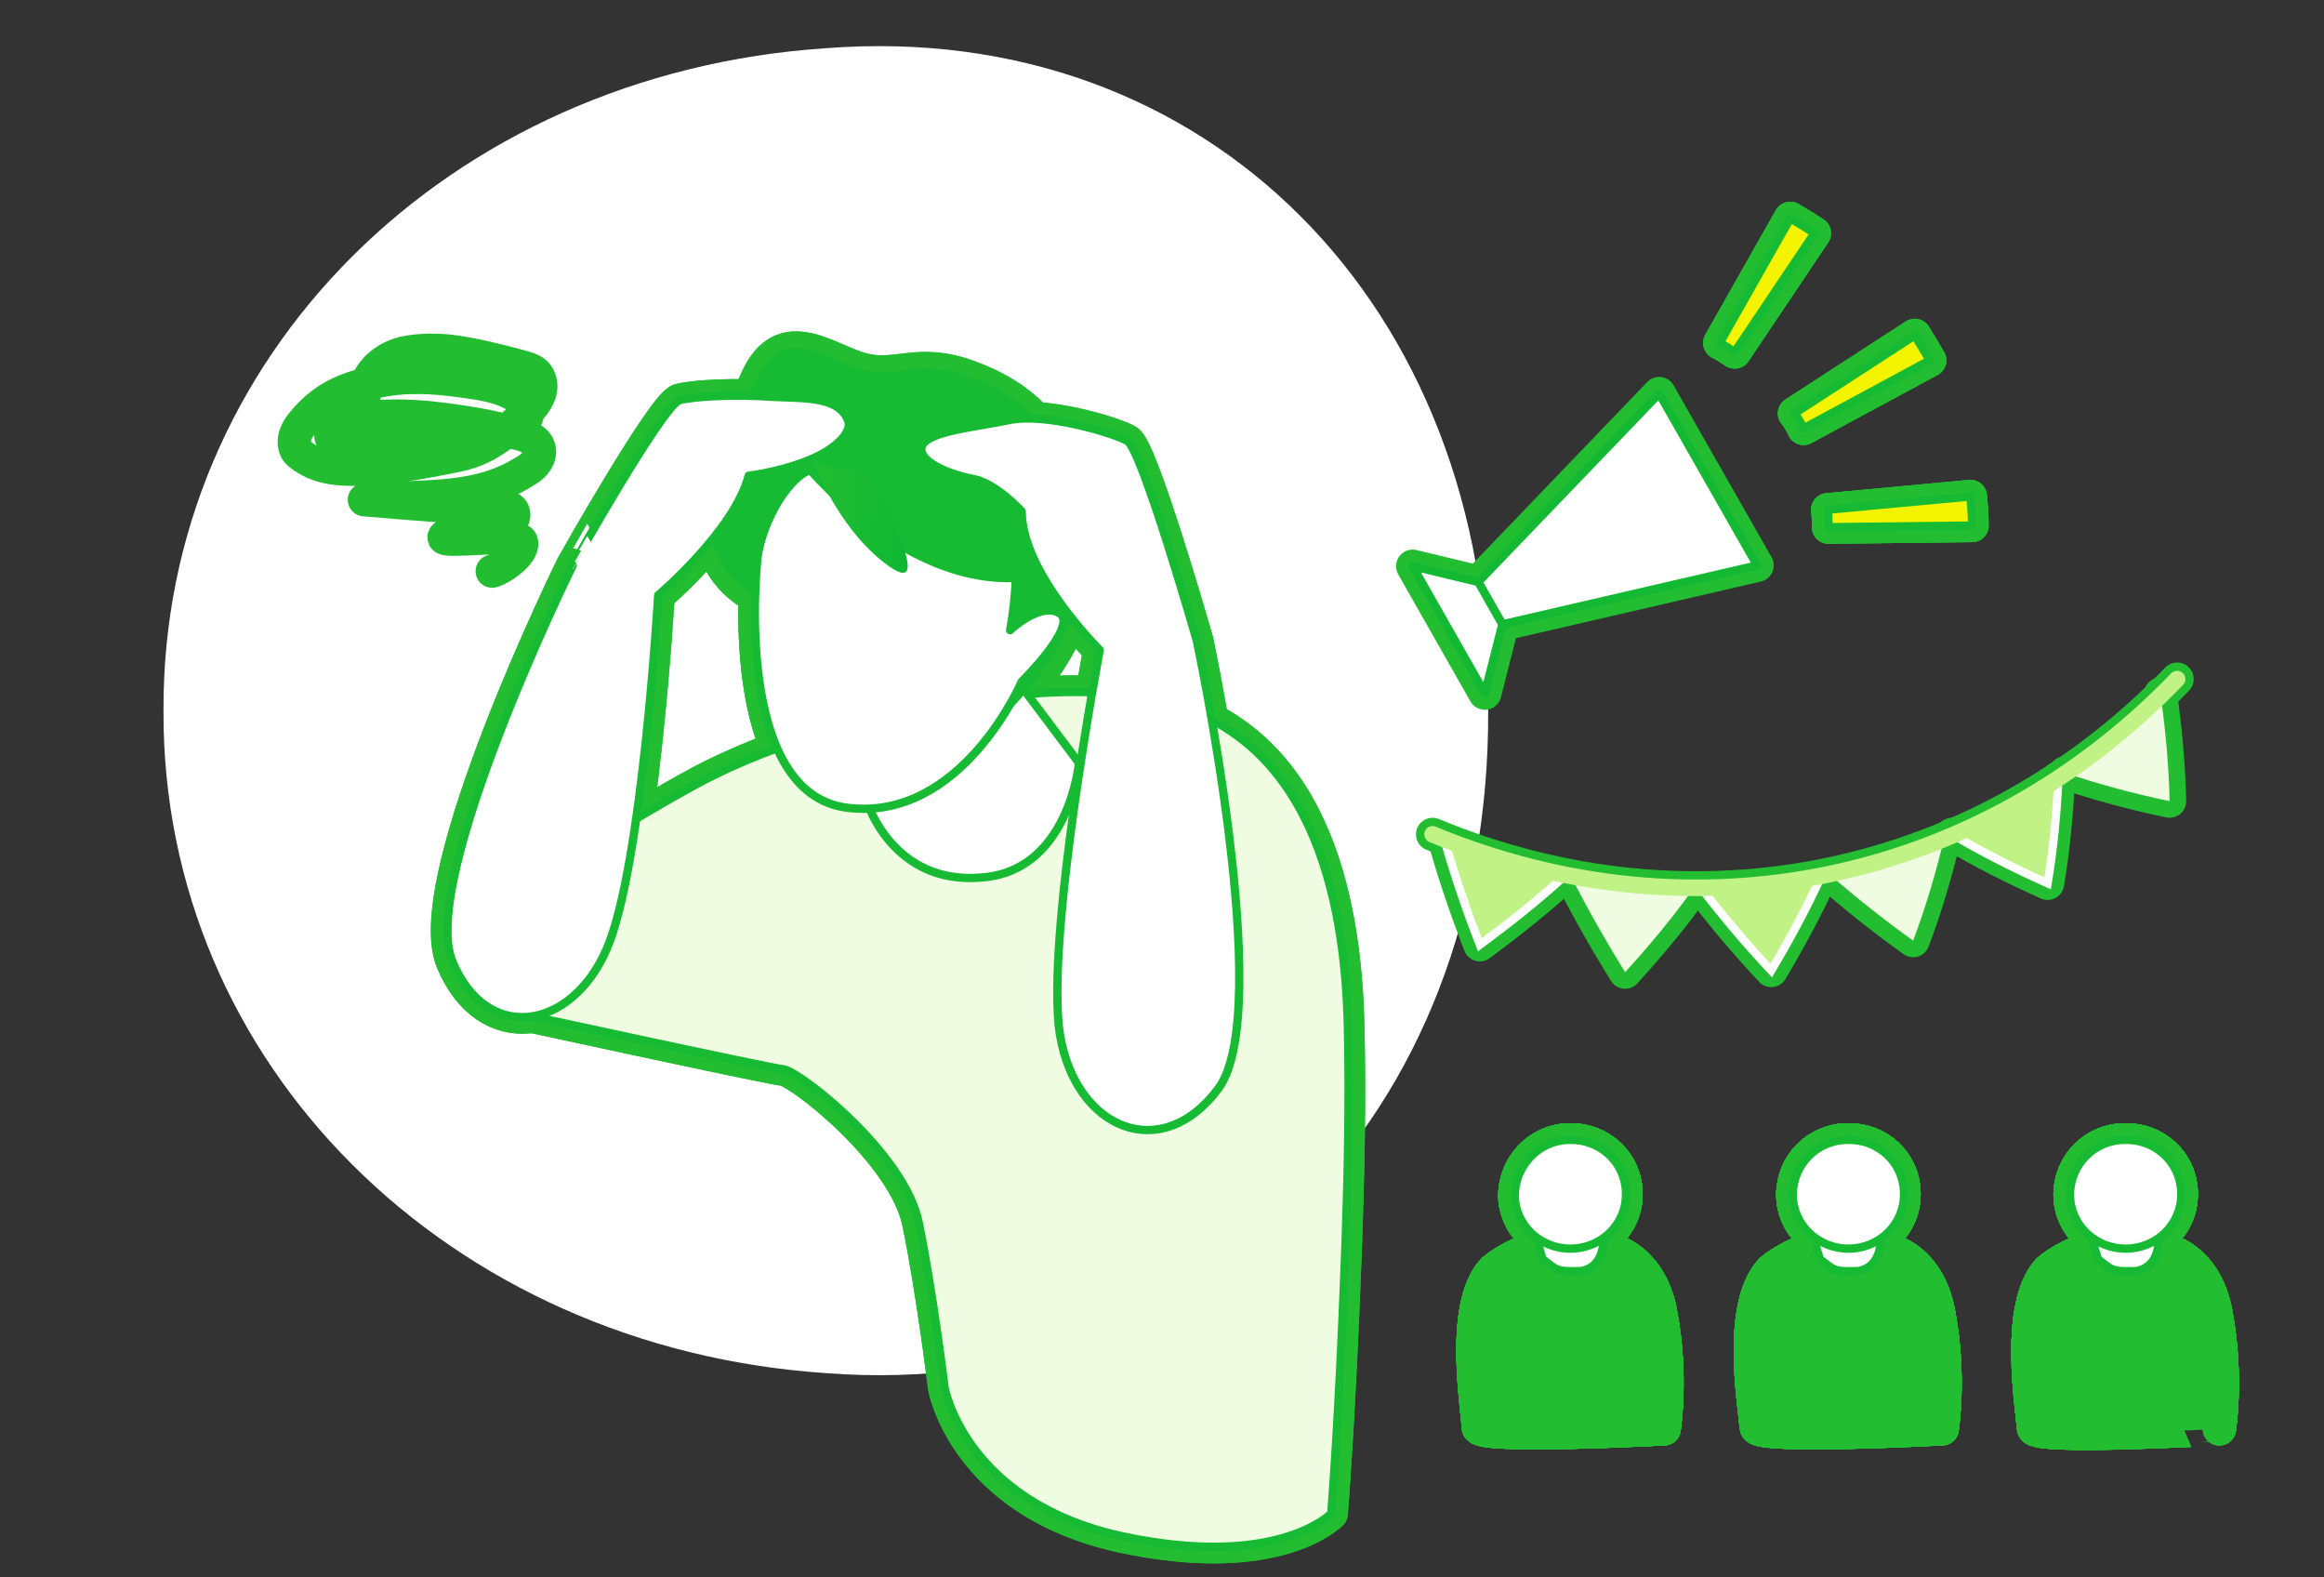 <?xml version="1.0" encoding="utf-8"?>
<!-- Generator: Adobe Illustrator 24.1.1, SVG Export Plug-In . SVG Version: 6.00 Build 0)  -->
<svg version="1.1" id="レイヤー_1" xmlns="http://www.w3.org/2000/svg" xmlns:xlink="http://www.w3.org/1999/xlink" x="0px"
	 y="0px" viewBox="0 0 280 190" style="enable-background:new 0 0 280 190;" xml:space="preserve">
<rect x="0" y="0" width="280" height="190" fill="#333333" stroke="none"/>
<style type="text/css">
	.st0{fill:#FFFFFF;}
	.st1{fill:none;stroke:#23BD32;stroke-width:4;stroke-linecap:round;stroke-linejoin:round;}
	.st2{fill:#F0FCE2;}
	.st3{fill:#C0F285;stroke:#FFFFFF;stroke-miterlimit:10;}
	.st4{fill:none;stroke:#C0F285;stroke-width:2;stroke-linecap:round;stroke-linejoin:round;stroke-miterlimit:10;}
	.st5{fill:none;stroke:#16BA33;stroke-miterlimit:10;}
	.st6{fill:none;stroke:#16BA33;stroke-linecap:round;stroke-linejoin:round;stroke-miterlimit:10;}
	.st7{fill:#16BA33;}
	.st8{fill:url(#SVGID_1_);}
	.st9{fill:none;stroke:#23BD32;stroke-linecap:round;stroke-linejoin:round;stroke-miterlimit:10;}
	.st10{fill:#FFFFFF;stroke:#14B933;stroke-linecap:round;stroke-linejoin:round;stroke-miterlimit:10;}
	.st11{fill:#F5F400;stroke:#16BA33;stroke-linecap:round;stroke-linejoin:round;stroke-miterlimit:10;}
	.st12{fill:#23BD32;}
	.st13{fill:none;}
</style>
<g>
	<g>
		<g>
			<path class="st0" d="M19.7,85.6c-0.2,42.5,34.3,76.8,79.9,79.8c45.7,3.5,79.9-30.9,79.7-79.8c0.3-48.9-34-83.3-79.7-79.8
				C53.9,8.8,19.5,43.1,19.7,85.6z"/>
		</g>
		<g>
			<g>
				<g>
					<g>
						<g>
							<path class="st1" d="M260.3,83.6c0.6,4.3,1,8.5,1.1,12.9c-4.3-0.9-8.4-2-12.6-3.4"/>
							<path class="st1" d="M248,93.7c-0.2,4.3-0.6,8.5-1.3,12.7c-4-1.8-7.8-3.7-11.5-5.9"/>
							<path class="st1" d="M234.2,101.1c-1,4.2-2.2,8.2-3.7,12.2c-3.5-2.5-6.9-5.2-10.1-8"/>
							<path class="st1" d="M219.4,105.6c-1.8,3.9-3.8,7.6-6,11.3c-3-3.2-5.7-6.4-8.4-9.9"/>
							<path class="st1" d="M203.9,107.2c-2.5,3.5-5.2,6.7-8.1,9.9c-2.3-3.7-4.4-7.4-6.4-11.3"/>
							<path class="st1" d="M188.3,105.7c-3.2,2.9-6.5,5.5-10,8.1c-1.6-4.1-3-8.2-4.2-12.4"/>
						</g>
						<path class="st1" d="M172.6,100.5c31.6,13.1,66,5.9,89.7-18.7"/>
					</g>
				</g>
				<g>
					<g>
						<path class="st1" d="M139.7,84.4c18,4.2,22.4,23,22.7,39.6c0.2,8.7,0,17.4-0.3,26.1c-0.4,10.7-0.9,21.4-1.7,32.2
							c0,0-6.5,6.8-25.4,2.7c-18.8-4.2-21.2-17.9-21.2-17.9s-1.4-11.5-3.1-19.8c-1.7-8.4-14.4-18.3-16.3-18.5s-35-7.4-35-7.4
							l6.6-16.2c0,0,9.9-6.4,18.2-10.9c9.5-5.1,22.2-8.3,23.7-7.8C107.9,86.3,126.1,81.2,139.7,84.4z"/>
						<path class="st1" d="M139.7,84.4c18,4.2,22.4,23,22.7,39.6c0.2,8.7,0,17.4-0.3,26.1c-0.4,10.7-0.9,21.4-1.7,32.2
							c0,0-6.5,6.8-25.4,2.7c-18.8-4.2-21.2-17.9-21.2-17.9s-1.4-11.5-3.1-19.8c-1.7-8.4-14.4-18.3-16.3-18.5s-35-7.4-35-7.4
							l6.6-16.2c0,0,9.9-6.4,18.2-10.9c9.5-5.1,22.2-8.3,23.7-7.8C107.9,86.3,126.1,81.2,139.7,84.4z"/>
					</g>
					<g>
						<path class="st1" d="M104.5,96.7c0,0,3.1,9.9,13.7,9C128.8,105,130,91.9,130,91.9l-10.6-14.1"/>
						<path class="st1" d="M104.5,96.7c0,0,3.1,9.9,13.7,9C128.8,105,130,91.9,130,91.9l-10.6-14.1"/>
					</g>
					<g>
						<path class="st1" d="M96.1,73.2c-9.8-0.8-11.9-9.2-11-16.3c0.9-7.2,6.2-3.2,6.2-3.2s-3.3-1.2-0.1-8.1
							c3.2-6.9,8.5-2.2,12.7-1.1c4.2,1.1,6.7-1.4,12.9,0.9s11.9,6.6,13.8,18.3s-9.1,22-9.1,22"/>
						<path class="st1" d="M96.1,73.2c-9.8-0.8-11.9-9.2-11-16.3c0.9-7.2,6.2-3.2,6.2-3.2s-3.3-1.2-0.1-8.1
							c3.2-6.9,8.5-2.2,12.7-1.1c4.2,1.1,6.7-1.4,12.9,0.9s11.9,6.6,13.8,18.3s-9.1,22-9.1,22"/>
					</g>
					<g>
						<path class="st1" d="M102.1,97.3c-13.8-1.7-10.9-29.4-10.9-29.4c0.2-4,3.3-10.1,6.4-11.3c6.2,6.9,15.4,13.5,24.8,13
							c-0.1,2.1-0.3,4.2-0.7,6.3c0,0,3.7-3.5,6-2c2.2,1.5-4.6,8.2-4.6,8.2S115.9,99,102.1,97.3z"/>
						<path class="st1" d="M102.1,97.3c-13.8-1.7-10.9-29.4-10.9-29.4c0.2-4,3.3-10.1,6.4-11.3c6.2,6.9,15.4,13.5,24.8,13
							c-0.1,2.1-0.3,4.2-0.7,6.3c0,0,3.7-3.5,6-2c2.2,1.5-4.6,8.2-4.6,8.2S115.9,99,102.1,97.3z"/>
					</g>
					<g>
						<path class="st1" d="M135.8,53.1c-1.8-1-9.9-3.4-14.2-2.5c-4.3,0.9-10.6,1.4-10.6,3.5c0,1.7,3.6,3.1,6.3,3.6
							c2.7,0.5,5.8,3.9,5.8,3.9c0,7.4,9.4,16.7,9.4,16.7s-6.6,34.8-4.8,46.3c1.9,11.5,12.3,15.7,19.1,6.5c6.9-9.3-2.6-53.9-2.6-53.9
							S137.6,54.1,135.8,53.1z"/>
						<path class="st1" d="M135.8,53.1c-1.8-1-9.9-3.4-14.2-2.5c-4.3,0.9-10.6,1.4-10.6,3.5c0,1.7,3.6,3.1,6.3,3.6
							c2.7,0.5,5.8,3.9,5.8,3.9c0,7.4,9.4,16.7,9.4,16.7s-6.6,34.8-4.8,46.3c1.9,11.5,12.3,15.7,19.1,6.5c6.9-9.3-2.6-53.9-2.6-53.9
							S137.6,54.1,135.8,53.1z"/>
					</g>
					<path class="st1" d="M98.1,55.8c0,0,2.6,7.3,8.2,11.8c0.3,0.2,0.5,0.4,0.8,0.6c6.2,4.4-2.3-10.9-2.3-10.9"/>
					<g>
						<path class="st1" d="M81.9,48.2c1.9-0.5,7.1-0.7,11.1-0.4c3.9,0.2,8.1-0.1,9.2,2.9c0.5,1.5-1.8,3.4-4,4.4
							c-3.7,1.7-8,2.2-8,2.2c-1.7,6.6-10.9,14.4-10.9,14.4s-1.9,32.7-6.2,42.6s-14.5,11.4-18.6,1.5s14.5-47.7,14.5-47.7
							S80,48.6,81.9,48.2z"/>
						<path class="st1" d="M81.9,48.2c1.9-0.5,7.1-0.7,11.1-0.4c3.9,0.2,8.1-0.1,9.2,2.9c0.5,1.5-1.8,3.4-4,4.4
							c-3.7,1.7-8,2.2-8,2.2c-1.7,6.6-10.9,14.4-10.9,14.4s-1.9,32.7-6.2,42.6s-14.5,11.4-18.6,1.5s14.5-47.7,14.5-47.7
							S80,48.6,81.9,48.2z"/>
					</g>
				</g>
				<path class="st1" d="M45.3,51.4c-1.5-1-1.9-3.6-1-5.5s2.7-3,4.4-3.4c1.8-0.4,4.4-0.4,6.2-0.1c2.7,0.4,4.6,0.9,7.3,1.6
					c1.5,0.4,2.6,0.6,2.9,2c0.3,1.2-0.5,2.5-1.4,3.4c-2.8,2.9-5.2,4.8-8.8,5.5s-5.3,1.1-9.8,1.5c-3.7,0.3-6.7,0.2-9.1-1.8
					c-0.6-0.5-1-1.9,0.4-3.6c2.6-3.2,5.3-4.2,8.8-5c3.5-0.8,7-0.6,10.5-0.1c2.3,0.3,5.1,0.7,6.9,2.1c2.3,1.7,0,3.8-1.4,4.1
					c-6.7,1.7-12.4,2.4-19.1,1.6c-0.8-0.1-2.1-0.6-2.2-1c-0.2-0.7,0.5-1.3,1.1-1.5c3.4-1.3,7.1-1.2,10.6-0.9c3.8,0.4,7.5,1,11.1,2
					c1.1,0.3,2.3,0.9,2.3,2.1c0,1.1-0.9,1.9-1.8,2.4c-5.6,3.5-11.4,2.9-19.3,3.4c8.5,0.7,11.4,1,16.4,0.8c0.7,0,1.5,0.1,1.6,0.9
					c0.1,0.6-0.5,1.1-0.9,1.4c-1.9,1.3-7.2,0.6-7.5,1.4c-0.3,0.8,8.8-0.6,9.3,0.5c0.5,1.1-1.9,3.1-3.5,3.6"/>
				<g>
					<g>
						<polygon class="st1" points="178.1,70.1 199.9,47.4 211.7,68.1 181,75.2 						"/>
						<polygon class="st1" points="178.1,70.1 170.2,68.2 178.9,83.5 181,75.2 						"/>
					</g>
					<g>
						<g>
							<path class="st1" d="M207.2,41.3l8.5-15c1,0.6,2,1.2,2.9,1.8L209,42.4C208.4,42,207.8,41.6,207.2,41.3z M216.2,49.8l14.5-9.4
								c0.6,1,1.2,2,1.8,3l-15.2,8.2C217,50.9,216.6,50.3,216.2,49.8z M220.3,63.5c0-0.7,0-1.4-0.1-2.1l17.2-1.6
								c0.1,1.1,0.2,2.3,0.2,3.5L220.3,63.5z"/>
						</g>
						<g>
							<path class="st1" d="M207.2,41.3l8.5-15c1,0.6,2,1.2,2.9,1.8L209,42.4C208.4,42,207.8,41.6,207.2,41.3z M216.2,49.8l14.5-9.4
								c0.6,1,1.2,2,1.8,3l-15.2,8.2C217,50.9,216.6,50.3,216.2,49.8z M220.3,63.5c0-0.7,0-1.4-0.1-2.1l17.2-1.6
								c0.1,1.1,0.2,2.3,0.2,3.5L220.3,63.5z"/>
						</g>
						<g>
							<path class="st1" d="M207.2,41.3l8.5-15c1,0.6,2,1.2,2.9,1.8L209,42.4C208.4,42,207.8,41.6,207.2,41.3z M216.2,49.8l14.5-9.4
								c0.6,1,1.2,2,1.8,3l-15.2,8.2C217,50.9,216.6,50.3,216.2,49.8z M220.3,63.5c0-0.7,0-1.4-0.1-2.1l17.2-1.6
								c0.1,1.1,0.2,2.3,0.2,3.5L220.3,63.5z"/>
						</g>
					</g>
				</g>
				<g>
					<g>
						<g>
							<path class="st1" d="M179.9,153c1.1-1,4.1-2.6,5.5-2.7c5.8-0.1,7.8,0,7.8,0s5.6,0.6,6.9,8c1.4,7.5,0.4,13.8,0.4,13.8
								s-22.3,1.2-22.4-0.2C178,169.4,175.9,157.3,179.9,153z"/>
							<path class="st1" d="M179.9,153c1.1-1,4.1-2.6,5.5-2.7c5.8-0.1,7.8,0,7.8,0s5.6,0.6,6.9,8c1.4,7.5,0.4,13.8,0.4,13.8
								s-22.3,1.2-22.4-0.2C178,169.4,175.9,157.3,179.9,153z"/>
						</g>
						<g>
							<path class="st1" d="M185.9,149.3l7.3-1.3c0.1,0.5,0.1,1,0,1.5c-0.1,1.4-0.6,3.2-2.7,3.6c-3,0.1-2.9-0.1-4.6-1.4
								c-0.1-0.2-0.2-0.4-0.2-0.6C185,149.3,185.9,149.3,185.9,149.3z"/>
							<path class="st1" d="M185.9,149.3l7.3-1.3c0.1,0.5,0.1,1,0,1.5c-0.1,1.4-0.6,3.2-2.7,3.6c-3,0.1-2.9-0.1-4.6-1.4
								c-0.1-0.2-0.2-0.4-0.2-0.6C185,149.3,185.9,149.3,185.9,149.3z"/>
						</g>
						<g>
							<path class="st1" d="M189.1,137.3c3.7-0.1,6.7,2.7,6.8,6.3c0,0.1,0,0.2,0,0.3c0,3.6-3,6.5-6.7,6.5s-6.7-2.9-6.7-6.5
								C182.6,140.3,185.5,137.3,189.1,137.3z"/>
							<path class="st1" d="M189.1,137.3c3.7-0.1,6.7,2.7,6.8,6.3c0,0.1,0,0.2,0,0.3c0,3.6-3,6.5-6.7,6.5s-6.7-2.9-6.7-6.5
								C182.6,140.3,185.5,137.3,189.1,137.3z"/>
						</g>
					</g>
					<g>
						<g>
							<path class="st1" d="M179.9,153c1.1-1,4.1-2.6,5.5-2.7c5.8-0.1,7.8,0,7.8,0s5.6,0.6,6.9,8c1.4,7.5,0.4,13.8,0.4,13.8
								s-22.3,1.2-22.4-0.2C178,169.4,175.9,157.3,179.9,153z"/>
							<path class="st1" d="M179.9,153c1.1-1,4.1-2.6,5.5-2.7c5.8-0.1,7.8,0,7.8,0s5.6,0.6,6.9,8c1.4,7.5,0.4,13.8,0.4,13.8
								s-22.3,1.2-22.4-0.2C178,169.4,175.9,157.3,179.9,153z"/>
						</g>
						<g>
							<path class="st1" d="M185.9,149.3l7.3-1.3c0.1,0.5,0.1,1,0,1.5c-0.1,1.4-0.6,3.2-2.7,3.6c-3,0.1-2.9-0.1-4.6-1.4
								c-0.1-0.2-0.2-0.4-0.2-0.6C185,149.3,185.9,149.3,185.9,149.3z"/>
							<path class="st1" d="M185.9,149.3l7.3-1.3c0.1,0.5,0.1,1,0,1.5c-0.1,1.4-0.6,3.2-2.7,3.6c-3,0.1-2.9-0.1-4.6-1.4
								c-0.1-0.2-0.2-0.4-0.2-0.6C185,149.3,185.9,149.3,185.9,149.3z"/>
						</g>
						<g>
							<path class="st1" d="M189.1,137.3c3.7-0.1,6.7,2.7,6.8,6.3c0,0.1,0,0.2,0,0.3c0,3.6-3,6.5-6.7,6.5s-6.7-2.9-6.7-6.5
								C182.6,140.3,185.5,137.3,189.1,137.3z"/>
							<path class="st1" d="M189.1,137.3c3.7-0.1,6.7,2.7,6.8,6.3c0,0.1,0,0.2,0,0.3c0,3.6-3,6.5-6.7,6.5s-6.7-2.9-6.7-6.5
								C182.6,140.3,185.5,137.3,189.1,137.3z"/>
						</g>
					</g>
					<g>
						<g>
							<path class="st1" d="M179.9,153c1.1-1,4.1-2.6,5.5-2.7c5.8-0.1,7.8,0,7.8,0s5.6,0.6,6.9,8c1.4,7.5,0.4,13.8,0.4,13.8
								s-22.3,1.2-22.4-0.2C178,169.4,175.9,157.3,179.9,153z"/>
							<path class="st1" d="M179.9,153c1.1-1,4.1-2.6,5.5-2.7c5.8-0.1,7.8,0,7.8,0s5.6,0.6,6.9,8c1.4,7.5,0.4,13.8,0.4,13.8
								s-22.3,1.2-22.4-0.2C178,169.4,175.9,157.3,179.9,153z"/>
						</g>
						<g>
							<path class="st1" d="M185.9,149.3l7.3-1.3c0.1,0.5,0.1,1,0,1.5c-0.1,1.4-0.6,3.2-2.7,3.6c-3,0.1-2.9-0.1-4.6-1.4
								c-0.1-0.2-0.2-0.4-0.2-0.6C185,149.3,185.9,149.3,185.9,149.3z"/>
							<path class="st1" d="M185.9,149.3l7.3-1.3c0.1,0.5,0.1,1,0,1.5c-0.1,1.4-0.6,3.2-2.7,3.6c-3,0.1-2.9-0.1-4.6-1.4
								c-0.1-0.2-0.2-0.4-0.2-0.6C185,149.3,185.9,149.3,185.9,149.3z"/>
						</g>
						<g>
							<path class="st1" d="M189.1,137.3c3.7-0.1,6.7,2.7,6.8,6.3c0,0.1,0,0.2,0,0.3c0,3.6-3,6.5-6.7,6.5s-6.7-2.9-6.7-6.5
								C182.6,140.3,185.5,137.3,189.1,137.3z"/>
							<path class="st1" d="M189.1,137.3c3.7-0.1,6.7,2.7,6.8,6.3c0,0.1,0,0.2,0,0.3c0,3.6-3,6.5-6.7,6.5s-6.7-2.9-6.7-6.5
								C182.6,140.3,185.5,137.3,189.1,137.3z"/>
						</g>
					</g>
				</g>
				<g>
					<g>
						<g>
							<path class="st1" d="M213.4,153c1.1-1,4.1-2.6,5.5-2.7c5.8-0.1,7.8,0,7.8,0s5.6,0.6,6.9,8c1.4,7.5,0.4,13.8,0.4,13.8
								s-22.3,1.2-22.4-0.2C211.4,169.4,209.3,157.3,213.4,153z"/>
							<path class="st1" d="M213.4,153c1.1-1,4.1-2.6,5.5-2.7c5.8-0.1,7.8,0,7.8,0s5.6,0.6,6.9,8c1.4,7.5,0.4,13.8,0.4,13.8
								s-22.3,1.2-22.4-0.2C211.4,169.4,209.3,157.3,213.4,153z"/>
						</g>
						<g>
							<path class="st1" d="M219.3,149.3l7.3-1.3c0.1,0.5,0.1,1,0,1.5c-0.1,1.4-0.6,3.2-2.7,3.6c-3,0.1-2.9-0.1-4.6-1.4
								c-0.1-0.2-0.2-0.4-0.2-0.6C218.4,149.3,219.3,149.3,219.3,149.3z"/>
							<path class="st1" d="M219.3,149.3l7.3-1.3c0.1,0.5,0.1,1,0,1.5c-0.1,1.4-0.6,3.2-2.7,3.6c-3,0.1-2.9-0.1-4.6-1.4
								c-0.1-0.2-0.2-0.4-0.2-0.6C218.4,149.3,219.3,149.3,219.3,149.3z"/>
						</g>
						<g>
							<path class="st1" d="M222.6,137.3c3.7-0.1,6.7,2.7,6.8,6.3c0,0.1,0,0.2,0,0.3c0,3.6-3,6.5-6.7,6.5s-6.7-2.9-6.7-6.5
								C216,140.3,218.9,137.3,222.6,137.3z"/>
							<path class="st1" d="M222.6,137.3c3.7-0.1,6.7,2.7,6.8,6.3c0,0.1,0,0.2,0,0.3c0,3.6-3,6.5-6.7,6.5s-6.7-2.9-6.7-6.5
								C216,140.3,218.9,137.3,222.6,137.3z"/>
						</g>
					</g>
					<g>
						<g>
							<path class="st1" d="M213.4,153c1.1-1,4.1-2.6,5.5-2.7c5.8-0.1,7.8,0,7.8,0s5.6,0.6,6.9,8c1.4,7.5,0.4,13.8,0.4,13.8
								s-22.3,1.2-22.4-0.2C211.4,169.4,209.3,157.3,213.4,153z"/>
							<path class="st1" d="M213.4,153c1.1-1,4.1-2.6,5.5-2.7c5.8-0.1,7.8,0,7.8,0s5.6,0.6,6.9,8c1.4,7.5,0.4,13.8,0.4,13.8
								s-22.3,1.2-22.4-0.2C211.4,169.4,209.3,157.3,213.4,153z"/>
						</g>
						<g>
							<path class="st1" d="M219.3,149.3l7.3-1.3c0.1,0.5,0.1,1,0,1.5c-0.1,1.4-0.6,3.2-2.7,3.6c-3,0.1-2.9-0.1-4.6-1.4
								c-0.1-0.2-0.2-0.4-0.2-0.6C218.4,149.3,219.3,149.3,219.3,149.3z"/>
							<path class="st1" d="M219.3,149.3l7.3-1.3c0.1,0.5,0.1,1,0,1.5c-0.1,1.4-0.6,3.2-2.7,3.6c-3,0.1-2.9-0.1-4.6-1.4
								c-0.1-0.2-0.2-0.4-0.2-0.6C218.4,149.3,219.3,149.3,219.3,149.3z"/>
						</g>
						<g>
							<path class="st1" d="M222.6,137.3c3.7-0.1,6.7,2.7,6.8,6.3c0,0.1,0,0.2,0,0.3c0,3.6-3,6.5-6.7,6.5s-6.7-2.9-6.7-6.5
								C216,140.3,218.9,137.3,222.6,137.3z"/>
							<path class="st1" d="M222.6,137.3c3.7-0.1,6.7,2.7,6.8,6.3c0,0.1,0,0.2,0,0.3c0,3.6-3,6.5-6.7,6.5s-6.7-2.9-6.7-6.5
								C216,140.3,218.9,137.3,222.6,137.3z"/>
						</g>
					</g>
					<g>
						<g>
							<path class="st1" d="M213.4,153c1.1-1,4.1-2.6,5.5-2.7c5.8-0.1,7.8,0,7.8,0s5.6,0.6,6.9,8c1.4,7.5,0.4,13.8,0.4,13.8
								s-22.3,1.2-22.4-0.2C211.4,169.4,209.3,157.3,213.4,153z"/>
							<path class="st1" d="M213.4,153c1.1-1,4.1-2.6,5.5-2.7c5.8-0.1,7.8,0,7.8,0s5.6,0.6,6.9,8c1.4,7.5,0.4,13.8,0.4,13.8
								s-22.3,1.2-22.4-0.2C211.4,169.4,209.3,157.3,213.4,153z"/>
						</g>
						<g>
							<path class="st1" d="M219.3,149.3l7.3-1.3c0.1,0.5,0.1,1,0,1.5c-0.1,1.4-0.6,3.2-2.7,3.6c-3,0.1-2.9-0.1-4.6-1.4
								c-0.1-0.2-0.2-0.4-0.2-0.6C218.4,149.3,219.3,149.3,219.3,149.3z"/>
							<path class="st1" d="M219.3,149.3l7.3-1.3c0.1,0.5,0.1,1,0,1.5c-0.1,1.4-0.6,3.2-2.7,3.6c-3,0.1-2.9-0.1-4.6-1.4
								c-0.1-0.2-0.2-0.4-0.2-0.6C218.4,149.3,219.3,149.3,219.3,149.3z"/>
						</g>
						<g>
							<path class="st1" d="M222.6,137.3c3.7-0.1,6.7,2.7,6.8,6.3c0,0.1,0,0.2,0,0.3c0,3.6-3,6.5-6.7,6.5s-6.7-2.9-6.7-6.5
								C216,140.3,218.9,137.3,222.6,137.3z"/>
							<path class="st1" d="M222.6,137.3c3.7-0.1,6.7,2.7,6.8,6.3c0,0.1,0,0.2,0,0.3c0,3.6-3,6.5-6.7,6.5s-6.7-2.9-6.7-6.5
								C216,140.3,218.9,137.3,222.6,137.3z"/>
						</g>
					</g>
				</g>
				<g>
					<g>
						<g>
							<path class="st1" d="M246.8,153c1.1-1,4.1-2.6,5.5-2.7c5.8-0.1,7.8,0,7.8,0s5.6,0.6,6.9,8c1.4,7.5,0.4,13.8,0.4,13.8
								S245,173.4,245,172C244.8,169.4,242.8,157.3,246.8,153z"/>
							<path class="st1" d="M246.8,153c1.1-1,4.1-2.6,5.5-2.7c5.8-0.1,7.8,0,7.8,0s5.6,0.6,6.9,8c1.4,7.5,0.4,13.8,0.4,13.8
								S245,173.4,245,172C244.8,169.4,242.8,157.3,246.8,153z"/>
						</g>
						<g>
							<path class="st1" d="M252.8,149.3l7.3-1.3c0.1,0.5,0.1,1,0,1.5c-0.1,1.4-0.6,3.2-2.7,3.6c-3,0.1-2.9-0.1-4.6-1.4
								c-0.1-0.2-0.2-0.4-0.2-0.6C251.9,149.3,252.8,149.3,252.8,149.3z"/>
							<path class="st1" d="M252.8,149.3l7.3-1.3c0.1,0.5,0.1,1,0,1.5c-0.1,1.4-0.6,3.2-2.7,3.6c-3,0.1-2.9-0.1-4.6-1.4
								c-0.1-0.2-0.2-0.4-0.2-0.6C251.9,149.3,252.8,149.3,252.8,149.3z"/>
						</g>
						<g>
							<path class="st1" d="M256,137.3c3.7-0.1,6.7,2.7,6.8,6.3c0,0.1,0,0.2,0,0.3c0,3.6-3,6.5-6.7,6.5c-3.7,0-6.7-2.9-6.7-6.5
								C249.4,140.3,252.3,137.3,256,137.3z"/>
							<path class="st1" d="M256,137.3c3.7-0.1,6.7,2.7,6.8,6.3c0,0.1,0,0.2,0,0.3c0,3.6-3,6.5-6.7,6.5c-3.7,0-6.7-2.9-6.7-6.5
								C249.4,140.3,252.3,137.3,256,137.3z"/>
						</g>
					</g>
					<g>
						<g>
							<path class="st1" d="M246.8,153c1.1-1,4.1-2.6,5.5-2.7c5.8-0.1,7.8,0,7.8,0s5.6,0.6,6.9,8c1.4,7.5,0.4,13.8,0.4,13.8
								S245,173.4,245,172C244.8,169.4,242.8,157.3,246.8,153z"/>
							<path class="st1" d="M246.8,153c1.1-1,4.1-2.6,5.5-2.7c5.8-0.1,7.8,0,7.8,0s5.6,0.6,6.9,8c1.4,7.5,0.4,13.8,0.4,13.8
								S245,173.4,245,172C244.8,169.4,242.8,157.3,246.8,153z"/>
						</g>
						<g>
							<path class="st1" d="M252.8,149.3l7.3-1.3c0.1,0.5,0.1,1,0,1.5c-0.1,1.4-0.6,3.2-2.7,3.6c-3,0.1-2.9-0.1-4.6-1.4
								c-0.1-0.2-0.2-0.4-0.2-0.6C251.9,149.3,252.8,149.3,252.8,149.3z"/>
							<path class="st1" d="M252.8,149.3l7.3-1.3c0.1,0.5,0.1,1,0,1.5c-0.1,1.4-0.6,3.2-2.7,3.6c-3,0.1-2.9-0.1-4.6-1.4
								c-0.1-0.2-0.2-0.4-0.2-0.6C251.9,149.3,252.8,149.3,252.8,149.3z"/>
						</g>
						<g>
							<path class="st1" d="M256,137.3c3.7-0.1,6.7,2.7,6.8,6.3c0,0.1,0,0.2,0,0.3c0,3.6-3,6.5-6.7,6.5c-3.7,0-6.7-2.9-6.7-6.5
								C249.4,140.3,252.3,137.3,256,137.3z"/>
							<path class="st1" d="M256,137.3c3.7-0.1,6.7,2.7,6.8,6.3c0,0.1,0,0.2,0,0.3c0,3.6-3,6.5-6.7,6.5c-3.7,0-6.7-2.9-6.7-6.5
								C249.4,140.3,252.3,137.3,256,137.3z"/>
						</g>
					</g>
					<g>
						<g>
							<path class="st1" d="M246.8,153c1.1-1,4.1-2.6,5.5-2.7c5.8-0.1,7.8,0,7.8,0s5.6,0.6,6.9,8c1.4,7.5,0.4,13.8,0.4,13.8
								S245,173.4,245,172C244.8,169.4,242.8,157.3,246.8,153z"/>
							<path class="st1" d="M246.8,153c1.1-1,4.1-2.6,5.5-2.7c5.8-0.1,7.8,0,7.8,0s5.6,0.6,6.9,8c1.4,7.5,0.4,13.8,0.4,13.8
								S245,173.4,245,172C244.8,169.4,242.8,157.3,246.8,153z"/>
						</g>
						<g>
							<path class="st1" d="M252.8,149.3l7.3-1.3c0.1,0.5,0.1,1,0,1.5c-0.1,1.4-0.6,3.2-2.7,3.6c-3,0.1-2.9-0.1-4.6-1.4
								c-0.1-0.2-0.2-0.4-0.2-0.6C251.9,149.3,252.8,149.3,252.8,149.3z"/>
							<path class="st1" d="M252.8,149.3l7.3-1.3c0.1,0.5,0.1,1,0,1.5c-0.1,1.4-0.6,3.2-2.7,3.6c-3,0.1-2.9-0.1-4.6-1.4
								c-0.1-0.2-0.2-0.4-0.2-0.6C251.9,149.3,252.8,149.3,252.8,149.3z"/>
						</g>
						<g>
							<path class="st1" d="M256,137.3c3.7-0.1,6.7,2.7,6.8,6.3c0,0.1,0,0.2,0,0.3c0,3.6-3,6.5-6.7,6.5c-3.7,0-6.7-2.9-6.7-6.5
								C249.4,140.3,252.3,137.3,256,137.3z"/>
							<path class="st1" d="M256,137.3c3.7-0.1,6.7,2.7,6.8,6.3c0,0.1,0,0.2,0,0.3c0,3.6-3,6.5-6.7,6.5c-3.7,0-6.7-2.9-6.7-6.5
								C249.4,140.3,252.3,137.3,256,137.3z"/>
						</g>
					</g>
				</g>
			</g>
			<g>
				<g>
					<g>
						<g>
							<path class="st2" d="M260.3,83.6c0.6,4.3,1,8.5,1.1,12.9c-4.3-0.9-8.4-2-12.6-3.4"/>
							<path class="st3" d="M248,93.7c-0.2,4.3-0.6,8.5-1.3,12.7c-4-1.8-7.8-3.7-11.5-5.9"/>
							<path class="st2" d="M234.2,101.1c-1,4.2-2.2,8.2-3.7,12.2c-3.5-2.5-6.9-5.2-10.1-8"/>
							<path class="st3" d="M219.4,105.6c-1.8,3.9-3.8,7.6-6,11.3c-3-3.2-5.7-6.4-8.4-9.9"/>
							<path class="st2" d="M203.9,107.2c-2.5,3.5-5.2,6.7-8.1,9.9c-2.3-3.7-4.4-7.4-6.4-11.3"/>
							<path class="st3" d="M188.3,105.7c-3.2,2.9-6.5,5.5-10,8.1c-1.6-4.1-3-8.2-4.2-12.4"/>
						</g>
						<path class="st4" d="M172.6,100.5c31.6,13.1,66,5.9,89.7-18.7"/>
					</g>
				</g>
				<g>
					<g>
						<path class="st2" d="M139.7,84.4c18,4.2,22.4,23,22.7,39.6c0.2,8.7,0,17.4-0.3,26.1c-0.4,10.7-0.9,21.4-1.7,32.2
							c0,0-6.5,6.8-25.4,2.7c-18.8-4.2-21.2-17.9-21.2-17.9s-1.4-11.5-3.1-19.8c-1.7-8.4-14.4-18.3-16.3-18.5s-35-7.4-35-7.4
							l6.6-16.2c0,0,9.9-6.4,18.2-10.9c9.5-5.1,22.2-8.3,23.7-7.8C107.9,86.3,126.1,81.2,139.7,84.4z"/>
						<path class="st5" d="M139.7,84.4c18,4.2,22.4,23,22.7,39.6c0.2,8.7,0,17.4-0.3,26.1c-0.4,10.7-0.9,21.4-1.7,32.2
							c0,0-6.5,6.8-25.4,2.7c-18.8-4.2-21.2-17.9-21.2-17.9s-1.4-11.5-3.1-19.8c-1.7-8.4-14.4-18.3-16.3-18.5s-35-7.4-35-7.4
							l6.6-16.2c0,0,9.9-6.4,18.2-10.9c9.5-5.1,22.2-8.3,23.7-7.8C107.9,86.3,126.1,81.2,139.7,84.4z"/>
					</g>
					<g>
						<path class="st0" d="M104.5,96.7c0,0,3.1,9.9,13.7,9C128.8,105,130,91.9,130,91.9l-10.6-14.1"/>
						<path class="st6" d="M104.5,96.7c0,0,3.1,9.9,13.7,9C128.8,105,130,91.9,130,91.9l-10.6-14.1"/>
					</g>
					<g>
						<path class="st7" d="M96.1,73.2c-9.8-0.8-11.9-9.2-11-16.3c0.9-7.2,6.2-3.2,6.2-3.2s-3.3-1.2-0.1-8.1
							c3.2-6.9,8.5-2.2,12.7-1.1c4.2,1.1,6.7-1.4,12.9,0.9s11.9,6.6,13.8,18.3s-9.1,22-9.1,22"/>
					</g>
					<g>
						<path class="st0" d="M102.1,97.3c-13.8-1.7-10.9-29.4-10.9-29.4c0.2-4,3.3-10.1,6.4-11.3c6.2,6.9,15.4,13.5,24.8,13
							c-0.1,2.1-0.3,4.2-0.7,6.3c0,0,3.7-3.5,6-2c2.2,1.5-4.6,8.2-4.6,8.2S115.9,99,102.1,97.3z"/>
						<path class="st6" d="M102.1,97.3c-13.8-1.7-10.9-29.4-10.9-29.4c0.2-4,3.3-10.1,6.4-11.3c6.2,6.9,15.4,13.5,24.8,13
							c-0.1,2.1-0.3,4.2-0.7,6.3c0,0,3.7-3.5,6-2c2.2,1.5-4.6,8.2-4.6,8.2S115.9,99,102.1,97.3z"/>
					</g>
					<g>
						<path class="st0" d="M135.8,53.1c-1.8-1-9.9-3.4-14.2-2.5c-4.3,0.9-10.6,1.4-10.6,3.5c0,1.7,3.6,3.1,6.3,3.6
							c2.7,0.5,5.8,3.9,5.8,3.9c0,7.4,9.4,16.7,9.4,16.7s-6.6,34.8-4.8,46.3c1.9,11.5,12.3,15.7,19.1,6.5c6.9-9.3-2.6-53.9-2.6-53.9
							S137.6,54.1,135.8,53.1z"/>
						<path class="st6" d="M135.8,53.1c-1.8-1-9.9-3.4-14.2-2.5c-4.3,0.9-10.6,1.4-10.6,3.5c0,1.7,3.6,3.1,6.3,3.6
							c2.7,0.5,5.8,3.9,5.8,3.9c0,7.4,9.4,16.7,9.4,16.7s-6.6,34.8-4.8,46.3c1.9,11.5,12.3,15.7,19.1,6.5c6.9-9.3-2.6-53.9-2.6-53.9
							S137.6,54.1,135.8,53.1z"/>
					</g>
					
						<linearGradient id="SVGID_1_" gradientUnits="userSpaceOnUse" x1="914.272" y1="64.551" x2="902.327" y2="60.648" gradientTransform="matrix(0.978 -0.208 0.208 0.978 -797.696 190.135)">
						<stop  offset="0" style="stop-color:#0EB833"/>
						<stop  offset="1" style="stop-color:#23BD32"/>
					</linearGradient>
					<path class="st8" d="M98.1,55.8c0,0,2.6,7.3,8.2,11.8c0.3,0.2,0.5,0.4,0.8,0.6c6.2,4.4-2.3-10.9-2.3-10.9"/>
					<g>
						<path class="st0" d="M81.9,48.2c1.9-0.5,7.1-0.7,11.1-0.4c3.9,0.2,8.1-0.1,9.2,2.9c0.5,1.5-1.8,3.4-4,4.4
							c-3.7,1.7-8,2.2-8,2.2c-1.7,6.6-10.9,14.4-10.9,14.4s-1.9,32.7-6.2,42.6s-14.5,11.4-18.6,1.5s14.5-47.7,14.5-47.7
							S80,48.6,81.9,48.2z"/>
						<path class="st6" d="M81.9,48.2c1.9-0.5,7.1-0.7,11.1-0.4c3.9,0.2,8.1-0.1,9.2,2.9c0.5,1.5-1.8,3.4-4,4.4
							c-3.7,1.7-8,2.2-8,2.2c-1.7,6.6-10.9,14.4-10.9,14.4s-1.9,32.7-6.2,42.6s-14.5,11.4-18.6,1.5s14.5-47.7,14.5-47.7
							S80,48.6,81.9,48.2z"/>
					</g>
				</g>
				<path class="st9" d="M45.3,51.4c-1.5-1-1.9-3.6-1-5.5s2.7-3,4.4-3.4c1.8-0.4,4.4-0.4,6.2-0.1c2.7,0.4,4.6,0.9,7.3,1.6
					c1.5,0.4,2.6,0.6,2.9,2c0.3,1.2-0.5,2.5-1.4,3.4c-2.8,2.9-5.2,4.8-8.8,5.5s-5.3,1.1-9.8,1.5c-3.7,0.3-6.7,0.2-9.1-1.8
					c-0.6-0.5-1-1.9,0.4-3.6c2.6-3.2,5.3-4.2,8.8-5c3.5-0.8,7-0.6,10.5-0.1c2.3,0.3,5.1,0.7,6.9,2.1c2.3,1.7,0,3.8-1.4,4.1
					c-6.7,1.7-12.4,2.4-19.1,1.6c-0.8-0.1-2.1-0.6-2.2-1c-0.2-0.7,0.5-1.3,1.1-1.5c3.4-1.3,7.1-1.2,10.6-0.9c3.8,0.4,7.5,1,11.1,2
					c1.1,0.3,2.3,0.9,2.3,2.1c0,1.1-0.9,1.9-1.8,2.4c-5.6,3.5-11.4,2.9-19.3,3.4c8.5,0.7,11.4,1,16.4,0.8c0.7,0,1.5,0.1,1.6,0.9
					c0.1,0.6-0.5,1.1-0.9,1.4c-1.9,1.3-7.2,0.6-7.5,1.4c-0.3,0.8,8.8-0.6,9.3,0.5c0.5,1.1-1.9,3.1-3.5,3.6"/>
				<g>
					<g>
						<polygon class="st10" points="178.1,70.1 199.9,47.4 211.7,68.1 181,75.2 						"/>
						<polygon class="st10" points="178.1,70.1 170.2,68.2 178.9,83.5 181,75.2 						"/>
					</g>
					<g>
						<g>
							<path class="st11" d="M207.2,41.3l8.5-15c1,0.6,2,1.2,2.9,1.8L209,42.4C208.4,42,207.8,41.6,207.2,41.3z M216.2,49.8
								l14.5-9.4c0.6,1,1.2,2,1.8,3l-15.2,8.2C217,50.9,216.6,50.3,216.2,49.8z M220.3,63.5c0-0.7,0-1.4-0.1-2.1l17.2-1.6
								c0.1,1.1,0.2,2.3,0.2,3.5L220.3,63.5z"/>
						</g>
					</g>
				</g>
				<g>
					<g>
						<g>
							<path class="st1" d="M179.9,153c1.1-1,4.1-2.6,5.5-2.7c5.8-0.1,7.8,0,7.8,0s5.6,0.6,6.9,8c1.4,7.5,0.4,13.8,0.4,13.8
								s-22.3,1.2-22.4-0.2C178,169.4,175.9,157.3,179.9,153z"/>
							<path class="st1" d="M179.9,153c1.1-1,4.1-2.6,5.5-2.7c5.8-0.1,7.8,0,7.8,0s5.6,0.6,6.9,8c1.4,7.5,0.4,13.8,0.4,13.8
								s-22.3,1.2-22.4-0.2C178,169.4,175.9,157.3,179.9,153z"/>
						</g>
						<g>
							<path class="st1" d="M185.9,149.3l7.3-1.3c0.1,0.5,0.1,1,0,1.5c-0.1,1.4-0.6,3.2-2.7,3.6c-3,0.1-2.9-0.1-4.6-1.4
								c-0.1-0.2-0.2-0.4-0.2-0.6C185,149.3,185.9,149.3,185.9,149.3z"/>
							<path class="st1" d="M185.9,149.3l7.3-1.3c0.1,0.5,0.1,1,0,1.5c-0.1,1.4-0.6,3.2-2.7,3.6c-3,0.1-2.9-0.1-4.6-1.4
								c-0.1-0.2-0.2-0.4-0.2-0.6C185,149.3,185.9,149.3,185.9,149.3z"/>
						</g>
						<g>
							<path class="st1" d="M189.1,137.3c3.7-0.1,6.7,2.7,6.8,6.3c0,0.1,0,0.2,0,0.3c0,3.6-3,6.5-6.7,6.5s-6.7-2.9-6.7-6.5
								C182.6,140.3,185.5,137.3,189.1,137.3z"/>
							<path class="st1" d="M189.1,137.3c3.7-0.1,6.7,2.7,6.8,6.3c0,0.1,0,0.2,0,0.3c0,3.6-3,6.5-6.7,6.5s-6.7-2.9-6.7-6.5
								C182.6,140.3,185.5,137.3,189.1,137.3z"/>
						</g>
					</g>
					<g>
						<g>
							<path class="st12" d="M179.9,153c1.1-1,4.1-2.6,5.5-2.7c5.8-0.1,7.8,0,7.8,0s5.6,0.6,6.9,8c1.4,7.5,0.4,13.8,0.4,13.8
								s-22.3,1.2-22.4-0.2C178,169.4,175.9,157.3,179.9,153z"/>
						</g>
						<g>
							<path class="st0" d="M185.9,149.3l7.3-1.3c0.1,0.5,0.1,1,0,1.5c-0.1,1.4-0.6,3.2-2.7,3.6c-3,0.1-2.9-0.1-4.6-1.4
								c-0.1-0.2-0.2-0.4-0.2-0.6C185,149.3,185.9,149.3,185.9,149.3z"/>
							<path class="st5" d="M185.9,149.3l7.3-1.3c0.1,0.5,0.1,1,0,1.5c-0.1,1.4-0.6,3.2-2.7,3.6c-3,0.1-2.9-0.1-4.6-1.4
								c-0.1-0.2-0.2-0.4-0.2-0.6C185,149.3,185.9,149.3,185.9,149.3z"/>
						</g>
						<g>
							<path class="st0" d="M189.1,137.3c3.7-0.1,6.7,2.7,6.8,6.3c0,0.1,0,0.2,0,0.3c0,3.6-3,6.5-6.7,6.5s-6.7-2.9-6.7-6.5
								C182.6,140.3,185.5,137.3,189.1,137.3z"/>
							<path class="st5" d="M189.1,137.3c3.7-0.1,6.7,2.7,6.8,6.3c0,0.1,0,0.2,0,0.3c0,3.6-3,6.5-6.7,6.5s-6.7-2.9-6.7-6.5
								C182.6,140.3,185.5,137.3,189.1,137.3z"/>
						</g>
					</g>
				</g>
				<g>
					<g>
						<g>
							<path class="st1" d="M213.4,153c1.1-1,4.1-2.6,5.5-2.7c5.8-0.1,7.8,0,7.8,0s5.6,0.6,6.9,8c1.4,7.5,0.4,13.8,0.4,13.8
								s-22.3,1.2-22.4-0.2C211.4,169.4,209.3,157.3,213.4,153z"/>
							<path class="st1" d="M213.4,153c1.1-1,4.1-2.6,5.5-2.7c5.8-0.1,7.8,0,7.8,0s5.6,0.6,6.9,8c1.4,7.5,0.4,13.8,0.4,13.8
								s-22.3,1.2-22.4-0.2C211.4,169.4,209.3,157.3,213.4,153z"/>
						</g>
						<g>
							<path class="st1" d="M219.3,149.3l7.3-1.3c0.1,0.5,0.1,1,0,1.5c-0.1,1.4-0.6,3.2-2.7,3.6c-3,0.1-2.9-0.1-4.6-1.4
								c-0.1-0.2-0.2-0.4-0.2-0.6C218.4,149.3,219.3,149.3,219.3,149.3z"/>
							<path class="st1" d="M219.3,149.3l7.3-1.3c0.1,0.5,0.1,1,0,1.5c-0.1,1.4-0.6,3.2-2.7,3.6c-3,0.1-2.9-0.1-4.6-1.4
								c-0.1-0.2-0.2-0.4-0.2-0.6C218.4,149.3,219.3,149.3,219.3,149.3z"/>
						</g>
						<g>
							<path class="st1" d="M222.6,137.3c3.7-0.1,6.7,2.7,6.8,6.3c0,0.1,0,0.2,0,0.3c0,3.6-3,6.5-6.7,6.5s-6.7-2.9-6.7-6.5
								C216,140.3,218.9,137.3,222.6,137.3z"/>
							<path class="st1" d="M222.6,137.3c3.7-0.1,6.7,2.7,6.8,6.3c0,0.1,0,0.2,0,0.3c0,3.6-3,6.5-6.7,6.5s-6.7-2.9-6.7-6.5
								C216,140.3,218.9,137.3,222.6,137.3z"/>
						</g>
					</g>
					<g>
						<g>
							<path class="st12" d="M213.4,153c1.1-1,4.1-2.6,5.5-2.7c5.8-0.1,7.8,0,7.8,0s5.6,0.6,6.9,8c1.4,7.5,0.4,13.8,0.4,13.8
								s-22.3,1.2-22.4-0.2C211.4,169.4,209.3,157.3,213.4,153z"/>
						</g>
						<g>
							<path class="st0" d="M219.3,149.3l7.3-1.3c0.1,0.5,0.1,1,0,1.5c-0.1,1.4-0.6,3.2-2.7,3.6c-3,0.1-2.9-0.1-4.6-1.4
								c-0.1-0.2-0.2-0.4-0.2-0.6C218.4,149.3,219.3,149.3,219.3,149.3z"/>
							<path class="st5" d="M219.3,149.3l7.3-1.3c0.1,0.5,0.1,1,0,1.5c-0.1,1.4-0.6,3.2-2.7,3.6c-3,0.1-2.9-0.1-4.6-1.4
								c-0.1-0.2-0.2-0.4-0.2-0.6C218.4,149.3,219.3,149.3,219.3,149.3z"/>
						</g>
						<g>
							<path class="st0" d="M222.6,137.3c3.7-0.1,6.7,2.7,6.8,6.3c0,0.1,0,0.2,0,0.3c0,3.6-3,6.5-6.7,6.5s-6.7-2.9-6.7-6.5
								C216,140.3,218.9,137.3,222.6,137.3z"/>
							<path class="st5" d="M222.6,137.3c3.7-0.1,6.7,2.7,6.8,6.3c0,0.1,0,0.2,0,0.3c0,3.6-3,6.5-6.7,6.5s-6.7-2.9-6.7-6.5
								C216,140.3,218.9,137.3,222.6,137.3z"/>
						</g>
					</g>
				</g>
				<g>
					<g>
						<g>
							<path class="st1" d="M246.8,153c1.1-1,4.1-2.6,5.5-2.7c5.8-0.1,7.8,0,7.8,0s5.6,0.6,6.9,8c1.4,7.5,0.4,13.8,0.4,13.8
								S245,173.4,245,172C244.8,169.4,242.8,157.3,246.8,153z"/>
							<path class="st1" d="M246.8,153c1.1-1,4.1-2.6,5.5-2.7c5.8-0.1,7.8,0,7.8,0s5.6,0.6,6.9,8c1.4,7.5,0.4,13.8,0.4,13.8
								S245,173.4,245,172C244.8,169.4,242.8,157.3,246.8,153z"/>
						</g>
						<g>
							<path class="st1" d="M252.8,149.3l7.3-1.3c0.1,0.5,0.1,1,0,1.5c-0.1,1.4-0.6,3.2-2.7,3.6c-3,0.1-2.9-0.1-4.6-1.4
								c-0.1-0.2-0.2-0.4-0.2-0.6C251.9,149.3,252.8,149.3,252.8,149.3z"/>
							<path class="st1" d="M252.8,149.3l7.3-1.3c0.1,0.5,0.1,1,0,1.5c-0.1,1.4-0.6,3.2-2.7,3.6c-3,0.1-2.9-0.1-4.6-1.4
								c-0.1-0.2-0.2-0.4-0.2-0.6C251.9,149.3,252.8,149.3,252.8,149.3z"/>
						</g>
						<g>
							<path class="st1" d="M256,137.3c3.7-0.1,6.7,2.7,6.8,6.3c0,0.1,0,0.2,0,0.3c0,3.6-3,6.5-6.7,6.5c-3.7,0-6.7-2.9-6.7-6.5
								C249.4,140.3,252.3,137.3,256,137.3z"/>
							<path class="st1" d="M256,137.3c3.7-0.1,6.7,2.7,6.8,6.3c0,0.1,0,0.2,0,0.3c0,3.6-3,6.5-6.7,6.5c-3.7,0-6.7-2.9-6.7-6.5
								C249.4,140.3,252.3,137.3,256,137.3z"/>
						</g>
					</g>
					<g>
						<g>
							<path class="st12" d="M246.8,153c1.1-1,4.1-2.6,5.5-2.7c5.8-0.1,7.8,0,7.8,0s5.6,0.6,6.9,8c1.4,7.5,0.4,13.8,0.4,13.8
								S245,173.4,245,172C244.8,169.4,242.8,157.3,246.8,153z"/>
						</g>
						<g>
							<path class="st0" d="M252.8,149.3l7.3-1.3c0.1,0.5,0.1,1,0,1.5c-0.1,1.4-0.6,3.2-2.7,3.6c-3,0.1-2.9-0.1-4.6-1.4
								c-0.1-0.2-0.2-0.4-0.2-0.6C251.9,149.3,252.8,149.3,252.8,149.3z"/>
							<path class="st5" d="M252.8,149.3l7.3-1.3c0.1,0.5,0.1,1,0,1.5c-0.1,1.4-0.6,3.2-2.7,3.6c-3,0.1-2.9-0.1-4.6-1.4
								c-0.1-0.2-0.2-0.4-0.2-0.6C251.9,149.3,252.8,149.3,252.8,149.3z"/>
						</g>
						<g>
							<path class="st0" d="M256,137.3c3.7-0.1,6.7,2.7,6.8,6.3c0,0.1,0,0.2,0,0.3c0,3.6-3,6.5-6.7,6.5c-3.7,0-6.7-2.9-6.7-6.5
								C249.4,140.3,252.3,137.3,256,137.3z"/>
							<path class="st5" d="M256,137.3c3.7-0.1,6.7,2.7,6.8,6.3c0,0.1,0,0.2,0,0.3c0,3.6-3,6.5-6.7,6.5c-3.7,0-6.7-2.9-6.7-6.5
								C249.4,140.3,252.3,137.3,256,137.3z"/>
						</g>
					</g>
				</g>
			</g>
		</g>
	</g>
	<rect x="0" y="0" transform="matrix(-1 -4.468216e-11 4.468216e-11 -1 280 190)" class="st13" width="280" height="190"/>
</g>
</svg>
